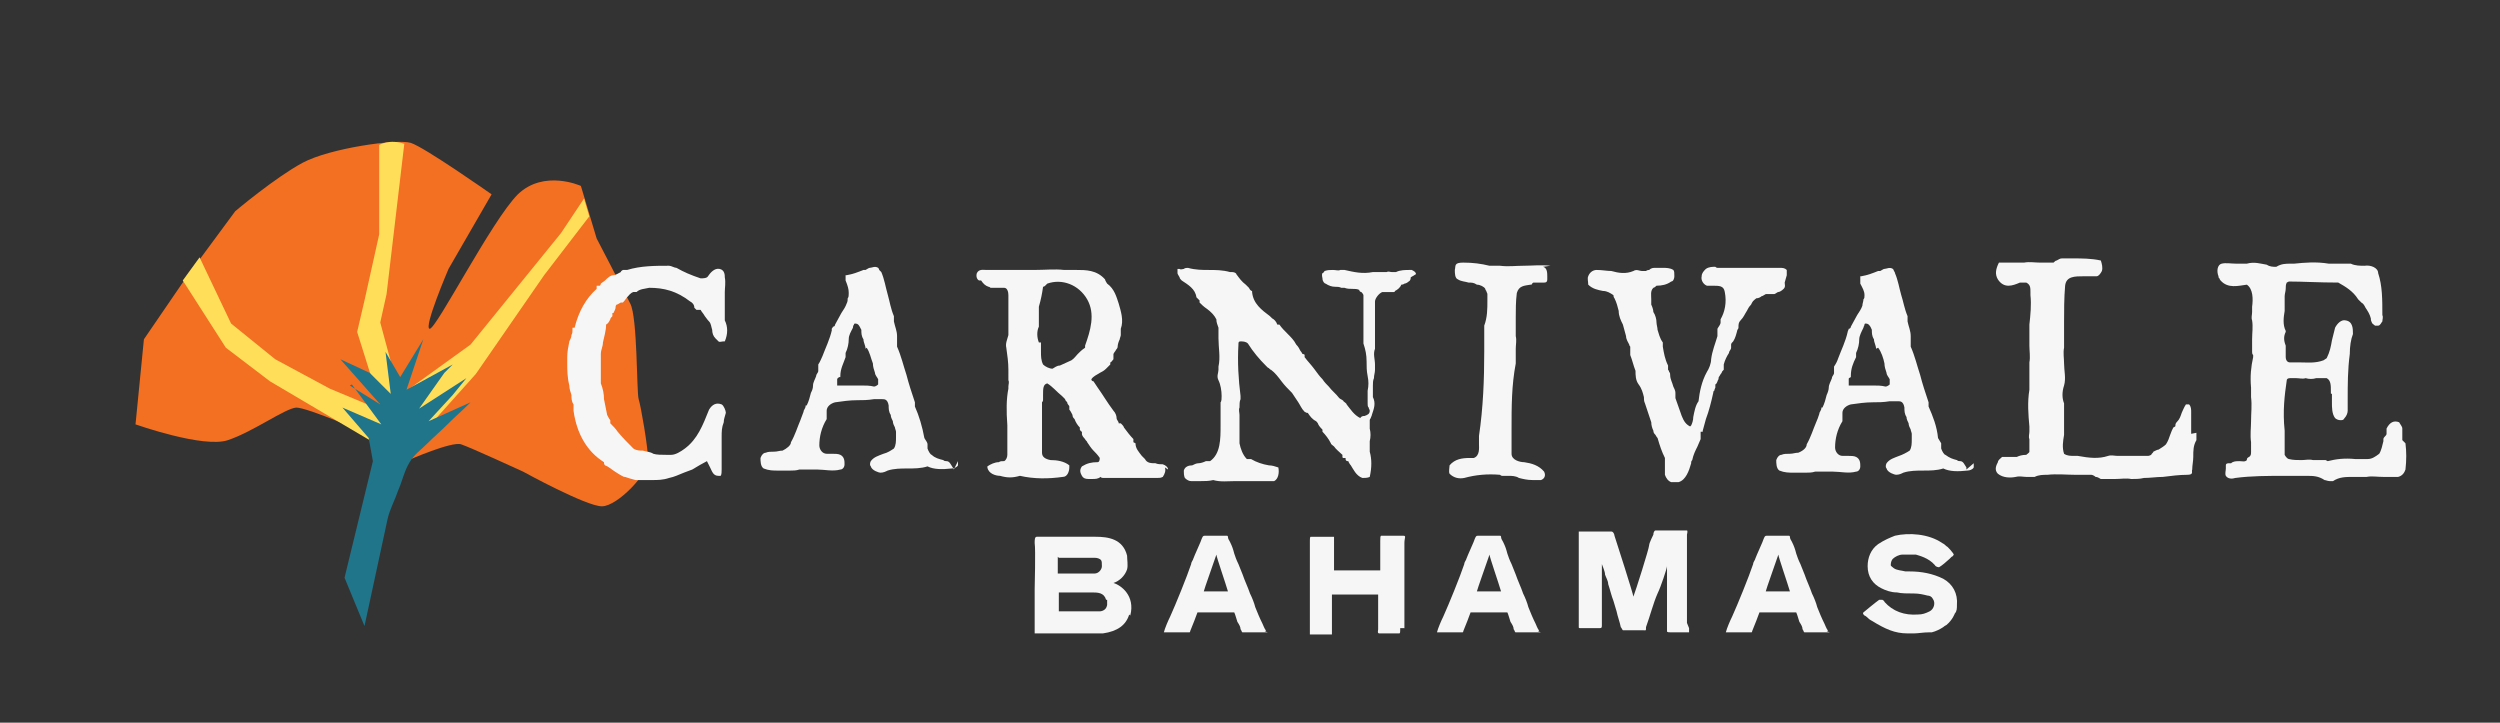 <?xml version="1.0" encoding="UTF-8"?>
<svg id="Layer_1" xmlns="http://www.w3.org/2000/svg" version="1.1" viewBox="0 0 238 68.8">
  <rect x="0" y="0" width="238" height="68.8" fill="#333333" stroke="none"/>
  <!-- Generator: Adobe Illustrator 29.1.0, SVG Export Plug-In . SVG Version: 2.1.0 Build 142)  -->
  <defs>
    <style>
      .st0 {
        fill: #f6f6f6;
      }

      .st1 {
        fill: #f36f21;
      }

      .st2 {
        fill: #ffde5a;
      }

      .st3 {
        fill: #20758a;
      }
    </style>
  </defs>
  <g>
    <path class="st1" d="M38.9,43.8s4.1-1.8,5-1.5c.9.3,5.9,2.6,5.9,2.6,0,0,6,3.3,7.5,3.3,1.5,0,4.5-3.2,4.4-4.4,0-1.2-.7-5.2-.9-5.8s-.1-7.8-.8-9.1c-.7-1.4-3.2-6.2-3.2-6.2l-1.5-5s-3.5-1.6-6,.8c-2.5,2.5-7.8,12.9-8.4,12.8-.6-.1,1.8-5.7,1.8-5.7l4.1-7.1s-6.4-4.5-7.7-4.9c-1.3-.4-7.7.5-10.3,1.9-2.6,1.4-6.4,4.6-6.4,4.6l-4.8,6.5-3.9,5.7-.8,8.1s6.5,2.3,8.8,1.5c2.4-.8,5.4-3,6.5-3.1,1.1,0,6.8,2.5,6.8,2.5l.9,2.5h3Z"/>
    <path class="st2" d="M36.9,39.3l-5.5-2.3-5.2-2.8-4.2-3.4-3-6.3-1.6,2.2,4.1,6.4,4.2,3.2,10.5,6.2.7-3.1Z"/>
    <path class="st2" d="M38.5,13.6l-1.7,14.4-.6,2.7,1.7,6.3-1.7,1.6-2.2-7,.7-3,1.4-6.3v-8.5s1-.6,2.4-.1Z"/>
    <path class="st2" d="M38.7,37.2l6.1-4.4,8.6-10.6,2.2-3.3.5,1.7-4.3,5.6-6.5,9.4-6,6.7-.6-5.2Z"/>
    <path class="st3" d="M33.3,36.7l2.9,1.8-3.8-4.3,2.8,1.3,2,2-.5-4,1.4,2.4,2.2-3.6-1.6,4.8,4.4-2.4-.8.8-2.4,3.4,4.5-2.9-1.3,1.6-2.3,2.5,4-1.8c-.7.7-1.5,1.4-2.2,2.1-.6.6-1.3,1.2-1.9,1.8-.6.6-1.3,1.1-1.7,1.8-.5.8-.7,1.8-1.1,2.7-.3.9-.8,1.8-1,2.7l-2.2,10.2-1.9-4.6,2.7-11.1-.4-2.2-2.5-2.9,3.7,1.6-2.8-3.8Z"/>
  </g>
  <g>
    <path class="st0" d="M66.7,29.5c.1.2.3.4.4.6.1.1.2.3.4.5.2.2.2.5.3.8,0,.3.1.6.3.8l.3.3c.1.1.3,0,.5,0,0,0,0,0,0,0h.1c.3-.7.3-1.4,0-2,0,0,0,0,0,0,0,0,0-.1,0-.2v-1.3c0-.4,0-.8,0-1.2,0-.4.1-.9,0-1.4,0-.2,0-.7-.5-.8-.5-.1-.9.4-1.1.7-.1.2-.5.2-.7.2-.9-.3-1.6-.6-2.3-1-.2,0-.5-.2-.7-.2-1.3,0-2.7,0-4,.4h0c0,0,0,0,0,0h-.4c0,0-.2.1-.2.2-.2.1-.5.3-.7.3-.3,0-.6.3-.8.5-.1.1-.3.2-.4.3,0,0,0,.1-.1.2,0,0,0,0,0,0,0,0-.1,0-.2,0h-.1v.3c-1,.9-1.7,2.1-2.1,3.7h-.2c0,0,0,.2,0,.2,0,.2,0,.3-.1.5,0,.2-.1.4-.2.6-.1.5-.2,1-.2,1.5,0,.2,0,.4,0,.6,0,.6,0,1.3.2,2.1,0,.3.1.6.2.9,0,.3,0,.6.2.9,0,0,0,.1,0,.2,0,.1,0,.3,0,.4.3,2.2,1.3,3.9,2.9,4.9,0,0,0,0,0,.1,0,0,0,.1.1.2h0c.3.1.5.3.8.5.3.2.6.4,1,.6h.1c.3.1.6.2,1,.3h.1c.5,0,1,0,1.5,0s1,0,1.6-.2c.5-.1.9-.3,1.4-.5.3-.1.5-.2.8-.3.5-.3,1-.6,1.4-.8,0,0,0,0,0,0,.1.2.2.4.3.6.2.4.3.8.8.8s.2,0,.2,0c.1-.1.1-.4.1-.6,0,0,0-.1,0-.2,0-.8,0-1.7,0-2.5v-.4c0-.5,0-.9.2-1.4,0-.3.1-.5.2-.9,0-.2-.2-.7-.4-.8-.5-.2-.9,0-1.2.5-.6,1.5-1.1,2.8-2.3,3.7-.4.3-.9.6-1.3.6-.2,0-.4,0-.5,0-.4,0-.9,0-1.2-.1-.3-.2-.7-.2-1-.3-.3,0-.6,0-.9-.2-.5-.5-1-1-1.5-1.6-.2-.3-.4-.5-.7-.8,0,0,0-.2,0-.3h0c0,0,0,0,0,0-.1-.1-.2-.3-.3-.5h0c-.1-.5-.2-1-.3-1.5,0-.5-.1-1-.3-1.5,0-.4,0-.8,0-1.2,0-.3,0-.5,0-.8h0c0-.2,0-.3,0-.5,0-.1,0-.2,0-.3,0-.4.2-.7.2-1.1.1-.5.3-1.1.3-1.7.2-.1.3-.3.4-.5,0-.1.1-.2.2-.3h0v-.3s0,0,0,0h.1c.1-.2.2-.4.2-.5,0-.1,0-.2.1-.3.1,0,.2-.1.4-.2h.2c.2-.2.3-.4.4-.5.2-.2.3-.4.6-.5h.3c.3-.3.8-.3,1.2-.4,1.4,0,2.6.3,3.9,1.3.2.1.4.3.4.6h0c0,0,.2.2.2.2Z"/>
    <path class="st0" d="M82.5,33.1c.3.4.4,1,.6,1.5,0,.3.1.6.2.9,0,.2.2.4.3.6,0,0,0,0,0,.1,0,.2,0,.3,0,.4,0,0-.2.2-.4.2-.4-.1-.8-.1-1.2-.1s-.2,0-.3,0c-.4,0-.8,0-1.3,0-.1,0-.3,0-.4,0-.1,0-.2,0-.3,0,0,0,0-.3,0-.4,0,0,0-.2,0-.2s0-.1.2-.2h.1c0,0,0-.1,0-.1,0-.7.3-1.2.5-1.8v-.3s0-.1,0-.1c.2-.4.3-.9.3-1.3,0-.4.2-.7.4-1.1,0,0,0-.2.1-.3,0,0,0-.1.1-.1,0,0,.2,0,.3.1.1.1.2.3.3.5h0c0,.3,0,.6.2.9,0,.3.2.6.2.9h0s0,0,0,0ZM90.8,44.7h0c0,0,0-.1-.1-.2-.2-.3-.3-.6-.6-.6-.1,0-.2,0-.3-.1-.4-.1-.8-.2-1.1-.5-.1,0-.3-.3-.4-.6v-.4h0c0-.2-.2-.4-.3-.6-.2-1.1-.5-2.1-.9-3v-.4h0c-.3-.9-.6-1.8-.8-2.6-.3-.9-.5-1.8-.9-2.7,0-.1,0-.3,0-.5,0-.2,0-.3,0-.5,0-.5-.2-.9-.3-1.4h0v-.5h0c-.3-.7-.4-1.4-.6-2.1-.2-.7-.3-1.4-.6-2.1h0s0,0,0,0c0,0-.1-.1-.2-.2,0,0,0-.1-.1-.2h0c-.3-.2-.6,0-.8,0-.1,0-.2.1-.4.2h-.2c-.5.2-1,.4-1.6.5h-.1v.5h0c.2.5.3.8.3,1.2,0,.2,0,.4-.1.5,0,.2,0,.3-.1.5-.1.3-.3.6-.5.9-.2.4-.4.7-.6,1.1,0,0,0,.2-.2.2,0,.1-.2.2-.1.3-.2.9-.6,1.7-.9,2.5-.1.2-.2.5-.4.8h0c0,.2,0,.4,0,.6,0,.2-.2.3-.2.5-.1.3-.3.6-.3.9,0,.3-.1.5-.2.7-.1.4-.2.8-.4,1.2,0,0,0,0,0,0,0,0,0,0-.1,0h0c0,.3-.2.4-.2.6-.1.3-.2.5-.3.8-.3.7-.5,1.4-.9,2.1,0,.3-.4.6-.8.8-.3,0-.5.1-.8.1-.3,0-.6,0-.8.1-.2,0-.4.2-.5.5,0,.3,0,.8.3,1h0c.5.2.9.2,1.4.2.4,0,.8,0,1.1,0,.3,0,.6,0,.9-.1,0,0,.2,0,.3,0,.5,0,.9,0,1.4,0,.7,0,1.5.2,2.2,0,.2,0,.4-.2.4-.5,0-.3,0-.7-.4-.9h0c-.2-.1-.5-.1-.8-.1-.2,0-.4,0-.5,0-.4,0-.7-.4-.7-.8,0-.8.2-1.7.7-2.5,0-.2,0-.4,0-.6,0,0,0-.1,0-.2,0-.4.4-.7.8-.8.7-.1,1.4-.2,2.1-.2.5,0,1,0,1.6-.1,0,0,.2,0,.3,0,.2,0,.3,0,.5,0,.2,0,.5,0,.6.6,0,.3,0,.6.2.9,0,.2.1.4.2.6,0,.2.1.4.2.6,0,.1.1.3.1.4,0,.2,0,.4,0,.5,0,.4,0,.8-.2,1.1-.3.2-.6.4-1,.5-.5.2-.9.3-1.2.7-.1.2-.1.4,0,.5.1.4.8.6.9.6.3,0,.5-.1.7-.2.6-.2,1.3-.2,1.9-.2.6,0,1.3,0,1.9-.2.6.3,1.4.3,2.3.2.2,0,.5-.1.6-.3,0-.1,0-.2,0-.4"/>
    <path class="st0" d="M98.9,32.6c-.2-.5-.2-1.1,0-1.5,0-.2,0-.4,0-.6,0-.2,0-.4,0-.7h0c0-.2,0-.5,0-.6.2-.7.3-1.2.4-1.9,0,0,.1,0,.2-.1,0,0,.1-.1.2-.2,1.4-.5,3,.1,3.8,1.5.8,1.4.3,3-.2,4.4v.2c-.3.2-.5.4-.7.6-.2.2-.3.4-.6.6-.4.2-.7.3-1.1.5-.3,0-.5.2-.7.3-.3,0-.7-.2-.9-.4-.2-.4-.2-.8-.2-1.2,0-.3,0-.6,0-.9M111.2,44.7c0-.2-.2-.4-.5-.5-.2,0-.5,0-.7-.1-.4,0-.8,0-1-.4,0,0-.2-.2-.3-.3-.3-.4-.6-.7-.6-1.2h0c0,0,0,0,0,0,0,0,0,0-.2-.1,0,0,0-.1,0-.3h0c0,0,0,0,0,0-.3-.3-.6-.7-.9-1.1,0-.1-.2-.3-.3-.4h0c0,0-.2,0-.2,0,0-.2-.2-.3-.2-.5,0-.2-.1-.5-.3-.7-.6-.8-1-1.5-1.5-2.2l-.4-.6h0c0,0-.2,0-.2-.2.2-.3.5-.4.8-.6.2-.1.4-.2.6-.4,0,0,.2-.2.4-.4h0v-.2c.1,0,.2-.2.3-.3h0c0-.1,0-.2,0-.3,0,0,0-.1,0-.2,0,0,.1-.2.2-.3,0-.1.2-.2.2-.4,0-.2.1-.5.2-.7,0-.1.1-.3.1-.4h0c0-.1,0-.2,0-.3,0-.1,0-.2,0-.3.3-.8,0-1.7-.2-2.4-.2-.6-.4-1.4-1.1-1.9,0,0-.2-.3-.2-.4h0c-.8-.9-1.8-.9-2.8-.9-.4,0-.8,0-1.1,0-.9-.1-1.8,0-2.8,0-.4,0-.8,0-1.2,0-.4,0-.9,0-1.3,0-.5,0-1.1,0-1.6,0-.1,0-.3,0-.5,0-.3,0-.7-.1-.9.3-.1.3,0,.6.2.7h0c0,0,.1,0,.2,0,.2.3.4.5.7.6,0,0,.1,0,.2.1h0c.2,0,.4,0,.6,0,.2,0,.4,0,.7,0,.3,0,.4.4.4.7,0,.9,0,1.8,0,2.7,0,.4,0,.7,0,1.1-.1.4-.3.8-.2,1.2.1.7.2,1.4.2,2.1,0,.2,0,.5,0,.7,0,0,0,0,0,.1,0,0,0,.2,0,.2h0s0,0,0,0c.1.2,0,.4,0,.6,0,0,0,.2,0,.2-.2,1-.2,2.1-.1,3.5,0,.3,0,.7,0,1,0,.3,0,.6,0,.9,0,.2,0,.5,0,.7,0,0,0,.1,0,.2,0,.2-.1.5-.3.6-.2,0-.4,0-.5.1-.4,0-.8.2-1.1.4h0s0,.1,0,.1c.1.6.8.8,1.2.8.7.2,1.2.2,1.9,0,1.3.3,2.7.3,4.1.1.4,0,.6-.5.6-.9h0c0-.1,0-.2,0-.2-.5-.4-1.2-.5-1.8-.5-.5-.1-.8-.3-.8-.7,0-1.2,0-2.3,0-3.4,0-.5,0-.9,0-1.4,0,0,0,0,0,0,0,0,.1-.1.1-.2,0-.2,0-.3,0-.5,0-.6,0-1,.4-1.1.5.3.9.8,1.4,1.2l.3.3c0,.1.1.2.2.3,0,.2.2.3.2.4v.3h0c.1.1.2.3.3.5,0,.2.1.3.2.4.1.3.3.6.5.8,0,0,0,.1,0,.2h0s0,0,0,0c0,0,.1.2.2.2h0c0,0,0,.1,0,.2h0c0,.2.2.4.3.5,0,.1.2.2.2.3h0c.2.3.4.6.6.8.2.2.4.4.6.7h0c0,.3-.1.4-.2.4-.6,0-1,.1-1.5.4h0c-.3.4-.1.7,0,.9h0c.1.2.3.3.6.3.1,0,.3,0,.4,0,.3,0,.5,0,.8-.2h0s0,.1.2.1c.4,0,.6,0,1,0,.2,0,.4,0,.6,0h0c.3,0,.6,0,.8,0,.4,0,.7,0,1.1,0h0c.2,0,.4,0,.8,0,.1,0,.3,0,.4,0,.2,0,.3,0,.5,0s.3,0,.5-.1h0c.2-.3.3-.6.2-.9"/>
    <path class="st0" d="M134.8,26.1c0-.2-.2-.3-.4-.4h-.2c-.4,0-.9,0-1.3.2,0,0-.2,0-.4,0-.2,0-.3-.1-.5,0-.5,0-.8,0-1.3,0-1,.2-1.8,0-2.7-.2h-.4c0,0,0,0,0,0-.2.1-.4,0-.7,0-.3,0-.5,0-.8.1h0c0,0-.1.2-.2.2h0c-.1.2,0,.4,0,.5,0,0,0,0,0,0h0c0,.3.2.5.3.5.3.2.6.3.9.3.2,0,.4,0,.6.1h0c0,0,.2,0,.3,0,.5.2,1,0,1.4.2,0,.1.1.2.2.2,0,0,.2.2.2.3,0,.2,0,.4,0,.6,0,.2,0,.4,0,.6,0,.5,0,1,0,1.5,0,.5,0,1,0,1.5,0,0,0,.1,0,.2,0,0,0,.2,0,.2h0c.2.6.3,1.1.3,1.7,0,.5,0,.9.1,1.4.1.5.1.9,0,1.4,0,.4,0,.8,0,1.2,0,.2,0,.3.1.4,0,.1.1.2.1.3,0,.3-.2.4-.5.5-.1,0-.3,0-.4.2-.6-.3-.9-.8-1.3-1.3,0-.1-.2-.2-.3-.3,0-.1-.3-.2-.4-.3-.3-.4-.7-.7-1-1.1-.2-.2-.4-.4-.6-.7-.3-.3-.5-.6-.8-1-.3-.4-.6-.7-.9-1.1,0,0,0-.1,0-.2h0c0-.1-.2-.1-.2-.1,0,0-.1-.2-.2-.3-.1-.2-.2-.4-.4-.6-.2-.4-.5-.7-.8-1-.3-.3-.6-.6-.8-.9h0c0,0-.2,0-.2,0-.1-.3-.3-.5-.5-.6,0,0-.1-.1-.2-.2-.8-.6-1.6-1.2-1.7-2.3h0c0,0,0-.1,0-.1-.1,0-.2-.1-.3-.3,0,0-.2-.2-.3-.3-.4-.3-.6-.6-.9-1h0c0-.1-.2-.2-.4-.2,0,0-.1,0-.2,0h0c-.7-.2-1.4-.2-2-.2-.6,0-1.3,0-2-.2-.1,0-.3,0-.4.1-.1,0-.3.1-.4,0h-.2c0,0,0,.4,0,.4h0c0,.1.1.2.2.4,0,.1.1.2.2.3h0c.6.4,1.3.8,1.4,1.6h0s0,0,0,0c0,0,.2.2.3.3,0,0,0,.1,0,.2h0c0,0,0,0,0,0,.2.2.4.4.7.6.4.3.7.6.9,1,0,.3.1.5.2.8h0c0,.4,0,.7,0,1,0,.9.2,1.8,0,2.7,0,0,0,.2,0,.3,0,.3-.2.6,0,1,.2.4.3,1,.3,1.5h0c0,.2,0,.5-.1.6v.8c0,.1,0,.3,0,.4,0,.2,0,.4,0,.6,0,.1,0,.3,0,.4,0,1.3,0,2.7-1,3.4h-.4c-.2.1-.5.2-.7.2-.2,0-.4.1-.6.2-.3,0-.7.1-.8.5,0,.2,0,.5.1.7.2.2.4.3.6.3h0c.3,0,.6,0,.9,0,.4,0,.8,0,1.2-.1.7.2,1.4.1,2.1.1.4,0,.9,0,1.3,0h1.2c.2,0,.3,0,.5,0,.1,0,.3,0,.4,0s.2,0,.3,0c.4-.2.5-.8.4-1.3h0c0,0,0,0,0,0-.3-.1-.6-.2-.9-.2-.6-.1-1.2-.3-1.7-.6h0s-.4,0-.4,0c-.4-.4-.6-1-.7-1.5,0-.6,0-1.3,0-1.9,0-.2,0-.3,0-.5,0-.1,0-.2,0-.3,0-.2-.1-.5,0-.7,0-.3,0-.6.1-.8v-.3c-.2-1.6-.3-3.2-.2-4.9,0-.2,0-.3.2-.3.2,0,.5,0,.7.2.5.8,1.1,1.5,1.7,2.1,0,0,.1.1.2.2.1,0,.2.2.3.2.4.3.7.7,1,1.1.3.4.6.7,1,1.1.2.3.4.6.6.9.2.3.3.6.6.9,0,0,.2.1.2.1,0,0,0,0,.1,0,.2.3.4.6.8.8,0,0,.2.2.2.3.1.2.3.4.4.5,0,0,0,.1,0,.2h0c0,0,0,0,0,0,.3.3.6.7.8,1.1h0c0,.1.2.2.3.3.2.3.5.5.8.8,0,0,0,0,0,.2h0c0,.1.1.1.1.1,0,0,.1,0,.2,0,0,0,0,0,0,.1,0,0,0,.2.2.2s0,0,.1.1c0,0,.1.2.2.3.2.3.5,1,1.1,1.2.2,0,.5,0,.7-.1h0s0,0,0,0c.2-.9.2-1.7,0-2.4v-1c.1-.4.1-.8,0-1.2,0-.2,0-.5,0-.8,0,0,0-.1.1-.2,0-.1.1-.2.1-.3h0c.2-.6.4-1.1.1-1.7,0-.3,0-.5,0-.8,0-.1,0-.2,0-.3,0-.2,0-.5.1-.7,0-.3.1-.5.1-.8,0-.2,0-.3,0-.5,0-.5-.2-1,0-1.5,0-.8,0-1.6,0-2.4,0-.7,0-1.4,0-2.1,0-.3.4-.8.7-.9,0,0,.1,0,.2,0,.3,0,.6,0,.9,0h0c0,0,.1,0,.1-.1.2-.1.5-.3.6-.6,0,0,.2,0,.3-.1.1,0,.3-.1.4-.2h0c.2-.1.2-.3.2-.4"/>
    <path class="st0" d="M147.6,25.3c-.9-.1-1.8,0-2.6,0-.7,0-1.4.1-2.2,0h-1c-.8-.2-1.6-.3-2.5-.3s-.7.3-.8.7h0c0,.3,0,.8.3.9.3.2.7.2,1,.3.3,0,.5,0,.8.2h0c.3,0,.7.2.8.4,0,0,0,.1.1.2,0,.1.1.2.1.3,0,.2,0,.4,0,.6,0,.8,0,1.6-.3,2.4h0c0,.9,0,1.7,0,2.5,0,2.6-.1,5.3-.5,8,0,.3,0,.5,0,.8,0,.3.1,1.1-.5,1.3-.1,0-.3,0-.4,0-.7,0-1.4.1-1.9.7h0c0,.2-.1.6,0,.8h0c.4.4.9.5,1.4.4,1.1-.3,2.2-.4,3.4-.3,0,0,0,0,0,0,0,0,.1.1.2.1.2,0,.4,0,.6,0,.3,0,.7,0,1,.2.4.1.8.2,1.3.2s.6,0,.8,0c.3-.1.5-.4.3-.8h0c-.5-.6-1.2-.8-1.9-.9-.4,0-1.2-.2-1.2-.8,0-.5,0-1,0-1.5,0-.3,0-.5,0-.8,0-2.2,0-4.2.4-6.3,0-.2,0-.3,0-.5,0-.3,0-.6,0-.9,0-.4.1-.8,0-1.2,0-.6,0-1.2,0-1.8,0-.7,0-1.5.1-2.3.2-.7.7-.7,1.3-.8h.1s0,0,0,0c0,0,0,0,0,0,0,0,.1-.2.2-.2s.2,0,.3,0c.2,0,.4,0,.6,0h0s0,0,.1,0c.1,0,.3,0,.3-.3s0-.2,0-.3c0-.3,0-.8-.4-.9"/>
    <path class="st0" d="M170.1,26.2s0,0,0-.1c0-.2,0-.3,0-.4-.2-.2-.4-.2-.7-.2,0,0-.1,0-.1,0-.5,0-1,0-1.5,0-.9,0-1.8,0-2.7,0-.2,0-.3,0-.5,0-.3,0-.6,0-.9,0,0,0-.1,0-.2,0,0,0-.1,0-.2-.1h0c-.3,0-.6,0-.9.2-.2.2-.4.4-.4.7-.1.4.2.8.5.9h0c.2,0,.3,0,.5,0,.7,0,1.1,0,1.2.6.2,1,0,1.9-.4,2.6h0v.3c0,.2-.2.4-.3.6,0,.2,0,.4,0,.5,0,0,0,.1,0,.2-.2.7-.5,1.4-.6,2.2,0,.4-.2.9-.4,1.2-.5.9-.7,1.9-.8,2.8-.3.4-.4,1-.5,1.5,0,.3-.1.6-.2.8,0,0-.1.1-.1.1-.4-.2-.6-.5-.8-1-.2-.6-.4-1.1-.6-1.7v-.2c0,0,0-.3,0-.3h0c0-.2-.1-.4-.2-.6-.1-.4-.3-.7-.3-1.1h0c0-.1,0-.2-.1-.3,0,0,0-.1-.1-.2v-.4h0c-.3-.6-.4-1.2-.5-1.8v-.4c-.3-.4-.4-.9-.5-1.2,0-.2-.1-.5-.1-.7,0-.3-.1-.7-.3-1,0-.2-.1-.5-.2-.7,0-.2,0-.3,0-.5,0-.4-.1-.8.2-1.1.1,0,.3-.2.3-.2.5,0,1-.1,1.4-.4.2,0,.3-.3.3-.5,0-.3,0-.5-.1-.6h0c-.3-.2-.7-.2-1-.2h0c-.2,0-.4,0-.7,0-.2,0-.4,0-.6.2,0,0-.2,0-.3.1-.1,0-.3,0-.4,0-.2,0-.5-.2-.8,0-.7.3-1.4.2-2.1,0-.4,0-.9-.1-1.4-.1-.4,0-.7.3-.8.6-.1.2,0,.5,0,.8.4.4.9.5,1.4.6.4,0,.7.2,1,.4,0,0,0,.2.1.3.2.4.3.8.4,1.2,0,.5.2.9.4,1.3.1.4.2.7.3,1.1,0,.3.2.6.3.8,0,0,0,.1.1.2,0,0,0,.2,0,.3,0,.1,0,.3,0,.5h0c.2.5.3,1,.5,1.5,0,.4,0,.9.3,1.3.3.4.4.8.5,1.2,0,.2,0,.4.1.6.2.6.4,1.2.6,1.8,0,.3.1.6.2.8,0,.2.1.3.2.4,0,0,.1.2.2.3.2.7.4,1.3.7,1.9,0,.2,0,.5,0,.7s0,.6,0,.9c.1.3.3.6.6.7.1,0,.3,0,.4,0s.2,0,.3,0c.7-.2,1-1.1,1.2-1.8h0c0,0,0-.1,0-.1,0,0,0-.1.1-.2h0s0,0,0,0c.1-.5.3-.9.5-1.3.1-.2.2-.5.3-.7h0c0-.1,0-.2,0-.3,0-.1,0-.3,0-.4h.2c0,0,0-.1,0-.1.1-.4.2-.7.3-1.1.3-.8.5-1.6.7-2.5,0,0,0-.2.1-.2,0,0,0-.1.1-.3,0,0,0,0,0-.1,0,0,0-.2,0-.2.2-.1.2-.4.3-.5,0-.1,0-.2.1-.3,0,0,.1-.2.2-.3,0-.1.1-.2.2-.3v-.5c.1-.4.3-.8.5-1.1,0-.2.2-.3.2-.5v-.3c0-.1.1-.2.2-.3.2-.3.3-.7.4-1.1,0,0,0,0,0,0,0,0,.1-.1.1-.2,0-.3,0-.5.2-.7.3-.3.4-.6.6-.9.1-.2.2-.4.4-.6,0,0,0,0,.1-.2.1-.2.3-.3.4-.4.2,0,.4-.1.5-.2.1,0,.2-.1.4-.2.1,0,.2,0,.3,0,.1,0,.3,0,.5,0,.1,0,.3-.2.4-.2.1,0,.3-.1.5-.3.2-.2.1-.4.1-.6"/>
    <path class="st0" d="M178.8,33.1c.3.4.5,1,.6,1.5,0,.3.1.6.2.9,0,.2.2.4.3.6,0,0,0,0,0,.1,0,.2,0,.3,0,.4,0,0-.2.2-.4.2-.4-.1-.8-.1-1.2-.1s-.2,0-.3,0c-.4,0-.8,0-1.3,0-.1,0-.3,0-.4,0-.1,0-.2,0-.3,0,0,0,0-.3,0-.4,0,0,0-.1,0-.2s0-.1.2-.2h0c0,0,0-.1,0-.1,0-.7.2-1.2.5-1.8v-.3s0-.1,0-.1c.2-.4.3-.9.3-1.3,0-.3.2-.7.4-1.1,0-.1.1-.2.1-.3,0,0,0-.1.1-.1,0,0,.2,0,.3.1.2.2.2.3.3.5h0c0,.3,0,.6.2.9,0,.3.2.6.2.9h0s0,0,0,0ZM187.2,44.7c0,0,0-.1,0-.2-.2-.3-.3-.6-.6-.6-.1,0-.2,0-.3-.1-.4-.1-.7-.2-1.1-.5-.1,0-.3-.3-.4-.6v-.5c-.1-.2-.2-.3-.3-.5-.1-1.1-.5-2.1-.9-3v-.4h0c-.3-.9-.6-1.8-.8-2.6-.3-.9-.5-1.8-.9-2.7,0-.1,0-.3,0-.5,0-.2,0-.3,0-.5,0-.5-.2-.9-.3-1.4h0v-.5h0c-.3-.7-.4-1.4-.6-2-.2-.7-.3-1.4-.6-2.1h0s0,0,0,0c0,0,0-.1-.1-.2,0,0,0-.1-.1-.2h0c-.3-.2-.6,0-.8,0-.1,0-.2.1-.4.2h-.2c-.5.2-1,.4-1.6.5h-.1v.7c.2.4.4.7.4,1.1,0,.2,0,.3-.1.4,0,.2-.1.4-.1.6-.1.3-.3.6-.5.9-.2.4-.4.7-.6,1.1,0,0,0,.2-.2.2,0,.1-.1.2-.1.3-.2.9-.6,1.7-.9,2.5-.1.3-.2.5-.4.8h0c0,.2,0,.4,0,.6,0,.2-.2.3-.2.5-.1.3-.3.6-.3.9,0,.2-.1.5-.2.7-.1.4-.2.8-.4,1.2,0,0,0,0,0,0,0,0,0,0-.1,0h0c0,.3-.2.4-.2.6-.1.3-.2.6-.3.8-.3.7-.5,1.4-.9,2.1h0c0,.3-.3.6-.8.8-.3,0-.5.1-.8.1-.3,0-.6,0-.8.1-.2,0-.4.2-.5.5,0,.3,0,.8.3,1h0c.5.2.9.2,1.4.2.4,0,.8,0,1.1,0,.3,0,.6,0,.9-.1,0,0,.2,0,.3,0,.5,0,.9,0,1.4,0,.7,0,1.5.2,2.2,0,.2,0,.4-.2.4-.5,0-.3,0-.7-.4-.9h0c-.2-.1-.5-.1-.8-.1-.2,0-.4,0-.5,0-.4,0-.7-.4-.7-.8,0-.8.2-1.7.7-2.5,0-.2,0-.4,0-.6,0,0,0-.1,0-.2,0-.4.4-.7.8-.8.7-.1,1.4-.2,2.1-.2.5,0,1,0,1.6-.1,0,0,.2,0,.3,0,.2,0,.3,0,.5,0,.2,0,.5,0,.6.6,0,.3,0,.6.2.9,0,.2.1.4.2.6,0,.2.1.4.2.6,0,.1.1.3.1.4,0,.2,0,.4,0,.5,0,.4,0,.8-.2,1.1-.3.2-.7.4-1,.5-.5.2-.9.3-1.2.7-.1.2-.1.4,0,.5.1.4.8.6.9.6.3,0,.5-.1.7-.2.6-.2,1.3-.2,1.9-.2.6,0,1.3,0,1.9-.2.6.3,1.4.3,2.3.2.2,0,.5-.1.6-.3,0-.1,0-.2,0-.4"/>
    <path class="st0" d="M208.6,41.3c0,0,0-.2,0-.3,0-.2,0-.5,0-.7,0-.2,0-.5,0-.7,0-.1,0-.3,0-.4,0-.2,0-.5-.2-.7h0s-.3,0-.3,0h0c-.2.3-.3.6-.4.8-.1.3-.2.6-.4.8-.2.2-.2.3-.2.4s0,.1-.2.2c0,0,0,0,0,0h0c-.1.2-.2.4-.3.7-.1.3-.2.6-.4.9-.2.2-.4.3-.7.5-.1,0-.3.1-.5.2h0c0,.1-.2.2-.2.3,0,0-.2.1-.3.1,0,0-.2,0-.2,0-.4,0-.8,0-1.2,0-.2,0-.4,0-.7,0-.2,0-.5,0-.8,0-.3,0-.6-.1-.9,0-.9.3-1.8.2-2.9,0,0,0-.2,0-.3,0-.4,0-.7,0-1-.2-.2-.6-.1-1.2,0-1.8,0-.4,0-.7,0-1.1,0-.2,0-.5,0-.8,0-.4,0-.7,0-1.1-.2-.5-.2-1.1,0-1.7.2-.7,0-1.4,0-2.1,0-.5-.1-1,0-1.5,0-.8,0-1.6,0-2.4,0-1.1,0-2.3.1-3.5.1-.9.9-.9,1.8-.9.4,0,.8,0,1.2,0,.2,0,.4-.3.5-.5.1-.3,0-.7-.1-1h0s0,0,0,0c-.9-.2-1.8-.2-2.7-.2-.3,0-.6,0-1,0h0c-.2,0-.3.1-.5.2-.1,0-.2.1-.3.2-.4,0-.9,0-1.3,0-.5,0-1-.1-1.5,0-.4,0-.8,0-1.3,0-.3,0-.7,0-1.1,0h0s0,0,0,0c-.3.6-.4,1.1-.1,1.6.6.9,1.4.6,2.1.3h0c.2,0,.4,0,.6,0,.4.2.4.5.4.9,0,0,0,.2,0,.3.1.9,0,1.9-.1,2.8v.4c0,.5,0,1.1,0,1.6,0,.5.1,1.1,0,1.6,0,.9,0,1.8,0,2.6-.2,1.2-.1,2.4,0,3.5,0,.2,0,.3,0,.5,0,.2-.1.5,0,.7h0s0,0,0,0c0,0,0,.1,0,.2,0,0,0,.1,0,.2h0c0,.3,0,.6,0,.8,0,.1-.2.2-.3.3-.4,0-.7.1-.9.2-.2,0-.5,0-.7,0-.2,0-.5,0-.7,0h0c-.1.1-.4.3-.4.5-.1.2-.4.7,0,1.1.5.4,1.2.4,1.7.3.4-.1.7,0,1,0,.2,0,.5,0,.8,0,.4-.2.8-.2,1.2-.2.9-.1,1.9,0,2.7,0,.4,0,.8,0,1.2,0,0,0,.1,0,.2,0,0,0,0,0,.1,0,.1,0,.3.1.4.2.2,0,.3.1.5.2.4,0,.9,0,1.3,0,.6,0,1.1-.1,1.6,0h0s0,0,0,0c.4,0,.8,0,1.2-.1.6,0,1.2-.1,1.8-.1.8-.1,1.6-.2,2.3-.2s.4-.3.5-.5c0-.4.1-.8.1-1.2,0-.6,0-1.1.3-1.6h0c0-.2,0-.5,0-.7"/>
    <path class="st0" d="M228.7,41.9c0-.4,0-.7,0-1.1,0-.2-.2-.4-.3-.6h0c-.5-.2-.9,0-1.2.6h0c0,.1,0,.2,0,.3,0,0,0,.1,0,.2,0,.1-.1.2-.2.3,0,0-.1.1-.1.2v.2c-.1.4-.2.9-.4,1.2-.4.3-.7.5-1.1.5h-1.2c-1-.1-1.8,0-2.6.2,0,0,0,0,0,0,0,0-.2-.1-.2-.1h0c0,0-.2,0-.2,0-.3,0-.7,0-1,0-.4-.1-.7,0-1.1,0-.4,0-.8,0-1.2-.1-.1,0-.3-.2-.4-.4,0-.3,0-.7,0-1,0-.4,0-.8,0-1.3-.2-1.9,0-3.4.2-4.8,0,0,0,0,0,0,0-.1.1-.2.3-.2.2,0,.4,0,.6,0,.3,0,.6.1.9,0,.3.1.7.1,1,0,.4,0,.7,0,1,0,.4.2.4.7.4,1.2s0,.2.1.3c0,0,0,.1,0,.1,0,.2,0,.5,0,.7,0,.5,0,1.1.3,1.5.1.1.3.2.5.2.2,0,.3,0,.4-.2.2-.2.3-.5.3-.7,0-.3,0-.7,0-1,0-1.5,0-2.9.2-4.4,0-.7.1-1.4.3-1.9,0-.5,0-1.2-.7-1.3-.4-.1-.8.3-1,.7-.1.4-.2.8-.3,1.2-.1.6-.2,1.1-.5,1.7,0,0,0,0-.3.2-.8.3-1.5.2-2.3.2-.3,0-.6,0-.9,0s-.4-.3-.4-.5c0-.1,0-.2,0-.3,0-.2,0-.5,0-.8-.2-.5-.2-.9,0-1.3h0c0,0,0-.1,0-.1-.3-.6-.2-1.3-.1-1.9,0-.1,0-.2,0-.3,0-.2,0-.3,0-.5,0-.2,0-.4,0-.6,0-.2.1-.5.1-.7,0-.2,0-.4.1-.6,0,0,.2-.1.2-.1,1.3,0,2.9.1,4.7.1.7.4,1.4.8,1.9,1.6.1.1.2.2.3.3.2.1.3.3.4.5h0c.2.3.4.6.5,1,0,.1,0,.2.1.4h0c0,.1.2.2.3.3,0,0,.2,0,.3,0,.2,0,.3-.3.4-.4,0-.2.1-.4,0-.6,0-1.5,0-2.8-.4-4,0-.5-.7-.8-1.3-.7-.4,0-.9,0-1.3-.2h-.1c-.3,0-.5,0-.8,0-.2,0-.5,0-.7,0-.2,0-.3,0-.4,0,0,0-.1,0-.1,0-1.2-.2-2.3-.1-3.3,0h-.3c-.5,0-.9,0-1.4.3-.3,0-.6,0-.9-.2-.6-.1-1.2-.3-1.9-.1-.3,0-.7,0-1,0-.5,0-1-.1-1.4,0-.4.1-.5.7-.3,1.2,0,0,0,.2.1.2,0,0,0,.1.1.2h0c.7.8,1.7.5,2.5.4.6.4.6,1.4.5,2.1,0,.2,0,.3,0,.5,0,.3-.1.5,0,.8.1.6,0,1.2,0,1.8,0,.4,0,.8,0,1.2,0,.1,0,.2.1.3,0,0,0,.2,0,.2-.2.9-.3,1.8-.2,2.9h0c0,.2,0,.3,0,.4,0,.2,0,.3,0,.5.1.8,0,1.5,0,2.3,0,.6-.1,1.3,0,2h0c0,.2,0,.4,0,.6,0,0,0,.2,0,.3,0,.2,0,.4-.2.5-.2.1-.2.2-.2.3-.2.2-.4.1-.7.1-.3,0-.6,0-.8.2,0,0-.1,0-.2,0-.1,0-.3,0-.3.2s0,.2,0,.3c0,.2-.1.5,0,.7.2.3.6.3.9.2,1.5-.2,3.1-.2,4.6-.2h.6c.3,0,.5,0,.8,0,.2,0,.5,0,.8,0,.6,0,1.1,0,1.7.4.1,0,.3.1.5.1s.2,0,.3,0c.6-.4,1.2-.4,1.9-.4.4,0,.9,0,1.3,0,.5-.1,1,0,1.6,0,.5,0,.9,0,1.4,0,.4-.1.6-.4.7-.7.1-.9.1-1.7,0-2.5"/>
  </g>
  <g>
    <path class="st0" d="M107.5,58.5c-.3,1-1.1,1.6-2.5,1.8-.1,0-.3,0-.4,0,0,0-.2,0-.2,0-.3,0-.6,0-.8,0s-.5,0-.8,0c-.1,0-.5,0-.9,0-.4,0-.8,0-1.1,0-.2,0-.4,0-.6,0-.2,0-.4,0-.6,0-.2,0-.4,0-.6,0,0,0-.2,0-.3,0h-.2s0-.2,0-.2c0-.2,0-.5,0-.7,0-.6,0-1,0-1.5,0-.6,0-1.2,0-1.8,0-.2.1-3.8,0-4.4,0-.3,0-.6.2-.6.2,0,1.5,0,2,0,.7,0,1.5,0,1.8,0,.5,0,1.2,0,1.8,0,0,0,0,0,0,0h0c1.2,0,2.6.2,3,1.8,0,.4.1.9,0,1.3-.2.6-.7,1.1-1.3,1.3.7.2,2.1,1.2,1.6,3.1ZM100.7,53c0,.4,0,1.2,0,1.6,0,0,.2,0,.2,0,.3,0,.6,0,.9,0,.5,0,1.1,0,1.6,0h.4c.1,0,.3,0,.4,0,.4,0,.7-.4.7-.7,0-.3,0-.5-.1-.6-.1-.1-.3-.2-.6-.2h0c0,0-.1,0-.2,0-.2,0-.4,0-.6,0-.6,0-1.2,0-1.7,0-.1,0-.2,0-.3,0-.2,0-.4,0-.6,0ZM105.3,57.1c-.2-.7-.8-.7-1.4-.7h0c-.7,0-2.8,0-3,0,0,0,0,0-.1,0v1.8c.3,0,1.8,0,2.1,0,.7,0,1.6,0,1.8,0,0,0,.6,0,.7-.6,0-.2,0-.3,0-.5Z"/>
    <path class="st0" d="M120.7,60.2c0,0-.6,0-.7,0-.1,0-.3,0-.5,0s-.5,0-.8,0c-.1,0-.4,0-.4,0-.1,0-.1-.2-.2-.3,0,0,0,0,0,0,0-.2-.1-.4-.3-.7-.1-.3-.2-.7-.3-.9-.1,0-.6,0-1.1,0-.7,0-1.9,0-2,0,0,0-.1,0-.2,0,0,0-.1,0-.2,0-.1.3-.2.5-.3.8-.1.3-.3.7-.4,1,0,.1,0,.1-.2.1-.2,0-.8,0-1,0,0,0-.2,0-.3,0-.1,0-.3,0-.4,0-.2,0-.7,0-.6,0,.1-.4.4-1.1.6-1.5h0c.5-1.1,1.6-3.8,2-5,0-.2.2-.4.2-.5.1-.3.8-1.8.8-1.9.1-.2.1-.3.3-.3s.3,0,.4,0c0,0,0,0,.1,0,.2,0,.3,0,.4,0h.1c.2,0,.5,0,.5,0,.2,0,.3,0,.4,0,0,0,.1,0,.2,0h0s.1,0,.1.1c0,.2.1.3.2.5.2.4.3.7.4,1.1.1.3.2.6.4,1,.1.3.3.7.4,1,.2.6.5,1.2.7,1.8.2.4.4.9.5,1.3.2.5.4,1,.7,1.6,0,0,0,0,0,0,0,0,.2.5.3.6,0,.1,0,.1-.1.1ZM116.9,56.3c-.2-.7-1.1-3.3-1.1-3.5-.2.6-1.2,3.4-1.2,3.5.5,0,1.9,0,2.4,0Z"/>
    <path class="st0" d="M133.3,59.8c0,.4,0,.5-.1.5h-.2c-.2,0-.4,0-.6,0-.2,0-.4,0-.5,0s-.3,0-.5,0h-.1c-.2,0-.1-.3-.1-.4h0c0,0,0-.1,0-.2,0-.3,0-2,0-2.7,0-.1,0-.3,0-.4h0c-.4,0-1.4,0-2,0-.3,0-.5,0-.8,0-.1,0-.2,0-.3,0-.1,0-.3,0-.4,0-.2,0-.6,0-.9,0,0,0,0,0,0,0,0,0,0,.1,0,.2,0,.3,0,.6,0,.9,0,.4,0,.9,0,1.2,0,.1,0,.2,0,.3,0,.2,0,.5,0,.7,0,.2,0,.4,0,.5,0,0-.2,0-.4,0-.2,0-.4,0-.6,0-.2,0-.4,0-.6,0,0,0,0,0-.1,0,0,0-.2,0-.2,0h0s-.2,0-.2,0c0-.2,0-.4,0-.6h0c0-.2,0-.4,0-.6,0-.2,0-.4,0-.6h0c0-.6,0-1.2,0-1.7,0-.3,0-.6,0-.9,0-.5,0-1.1,0-1.7,0-.6,0-1.2,0-1.8v-.8c0-.5,0-.6.1-.6.1,0,1.7,0,1.8,0,0,0,.3,0,.4,0,0,0,0,.2,0,.3,0,0,0,0,0,.1,0,0,0,0,0,0v.5c0,.5,0,.9,0,1.4,0,.2,0,.5,0,.7v.2s0,0,0,0c1,0,3.7,0,4.4,0,0,0,0,0,0,0,0-.2,0-2.6,0-2.8,0-.3,0-.5.1-.5s.5,0,.7,0c.3,0,1.1,0,1.4,0s.1.2.1.7c0,.2,0,.4,0,.5,0,.1,0,1.9,0,2.3,0,.9,0,4.4,0,5.3Z"/>
    <path class="st0" d="M146.7,60.2c0,0-.6,0-.7,0-.1,0-.3,0-.5,0s-.5,0-.8,0c-.1,0-.4,0-.4,0-.1,0-.1-.2-.2-.3,0,0,0,0,0,0,0-.2-.1-.4-.3-.7-.1-.3-.2-.7-.3-.9-.1,0-.6,0-1.1,0-.7,0-1.9,0-2,0,0,0-.1,0-.2,0,0,0-.1,0-.2,0-.1.3-.2.5-.3.8-.1.3-.3.7-.4,1,0,.1,0,.1-.2.1-.2,0-.8,0-1,0,0,0-.2,0-.3,0-.1,0-.3,0-.4,0-.2,0-.7,0-.6,0,.1-.4.4-1.1.6-1.5h0c.5-1.1,1.6-3.8,2-5,0-.2.2-.4.2-.5.1-.3.8-1.8.8-1.9.1-.2.1-.3.3-.3s.3,0,.4,0c0,0,0,0,.1,0,.2,0,.3,0,.4,0h.1c.2,0,.5,0,.5,0,.2,0,.3,0,.4,0,0,0,.1,0,.2,0h0s.1,0,.1.1c0,.2.1.3.2.5.2.4.3.7.4,1.1.1.3.2.6.4,1,.1.3.3.7.4,1,.2.6.5,1.2.7,1.8.2.4.4.9.5,1.3.2.5.4,1,.7,1.6,0,0,0,0,0,0,0,0,.2.5.3.6,0,.1,0,.1-.1.1ZM142.9,56.3c-.2-.7-1.1-3.3-1.1-3.5-.2.6-1.2,3.4-1.2,3.5.5,0,1.9,0,2.4,0Z"/>
    <path class="st0" d="M160.8,59.8c0,0,0,.3,0,.4,0,0,0,0-.1,0,0,0-.2,0-.3,0-.4,0-.7,0-1.1,0h0c0,0-.2,0-.2,0-.2,0-.4,0-.4-.1s0-.4,0-.5c0-.3,0-1.8,0-3.4,0-.7,0-1.7,0-2.3,0,0,0,0,0,0,0,.2-.6,2-.9,2.6-.4.9-.7,2.1-1.1,3.2,0,0,0,0,0,0h0c0,.4,0,.3-.3.3,0,0-.1,0-.2,0s0,0-.2,0c-.3,0-1.5,0-1.5,0-.1-.1-.1-.2-.2-.3-.1-.5-.3-1-.4-1.5-.1-.3-.2-.7-.3-1-.2-.5-.3-1-.5-1.6,0-.3-.2-.6-.3-.9,0-.3-.2-.7-.3-1,0,.2,0,.3,0,.5,0,.9,0,2.1,0,2.4,0,0,0,.2,0,.2,0,.1,0,.3,0,.4,0,.5,0,1.1,0,1.6v.6s0,.1,0,.1c0,.2,0,.3-.2.3h-1.7c-.3,0-.3,0-.3-.1v-.3s0,0,0-.2c0-.3,0-3.5,0-4,0-1,0-4,0-4.1,0-.1,0-.5,0-.5s.3,0,.4,0c.5,0,1.5,0,2.1,0,.2,0,.5,0,.6,0,.2,0,.3.3.3.4.2.6,1.8,5.6,1.8,5.8.2-.5,1.5-4.6,1.5-4.9,0-.2.4-1,.4-1,0-.2.1-.4.2-.4.2,0,.5,0,.6,0,0,0,.2,0,.2,0,.3,0,.7,0,1,0,.3,0,.6,0,.9,0h0s.2,0,.3,0,0,.4,0,.4h0c0,.4,0,1,0,1.9,0,3.4,0,6.3,0,6.5Z"/>
    <path class="st0" d="M174.2,60.2c0,0-.6,0-.7,0-.1,0-.3,0-.5,0s-.5,0-.8,0c-.1,0-.4,0-.4,0-.1,0-.1-.2-.2-.3,0,0,0,0,0,0,0-.2-.1-.4-.3-.7-.1-.3-.2-.7-.3-.9-.1,0-.6,0-1.1,0-.7,0-1.9,0-2,0,0,0-.1,0-.2,0,0,0-.1,0-.2,0-.1.3-.2.5-.3.8-.1.3-.3.7-.4,1,0,.1,0,.1-.2.1-.2,0-.8,0-1,0,0,0-.2,0-.3,0-.1,0-.3,0-.4,0-.2,0-.7,0-.6,0,.1-.4.4-1.1.6-1.5h0c.5-1.1,1.6-3.8,2-5,0-.2.2-.4.2-.5.1-.3.8-1.8.8-1.9.1-.2.1-.3.3-.3s.3,0,.4,0c0,0,0,0,.1,0,.2,0,.3,0,.4,0h.1c.2,0,.5,0,.5,0,.2,0,.3,0,.4,0,0,0,.1,0,.2,0h0s.1,0,.1.1c0,.2.1.3.2.5.2.4.3.7.4,1.1.1.3.2.6.4,1,.1.3.3.7.4,1,.2.6.5,1.2.7,1.8.2.4.4.9.5,1.3.2.5.4,1,.7,1.6,0,0,0,0,0,0,0,0,.2.5.3.6,0,.1,0,.1-.1.1ZM170.4,56.3c-.2-.7-1.1-3.3-1.1-3.5-.2.6-1.2,3.4-1.2,3.5.5,0,1.9,0,2.4,0Z"/>
    <path class="st0" d="M186.3,57.6c0,.3,0,.6-.2.8,0,0-.2.6-.8,1.1,0,0-.2.1-.3.2-.3.2-.7.4-1.1.5,0,0-.2,0-.3,0-.5,0-1,.1-1.4.1s-.5,0-.6,0c-1.2,0-2.1-.4-3.4-1.2,0,0-.2-.1-.3-.2,0,0-.3-.3-.4-.3-.1-.1-.2-.2-.1-.3,0,0,1.2-1,1.5-1.2,0,0,0,0,.1,0,0,0,.1,0,.2,0,0,0,.2.1.2.2.8.9,1.9,1.3,3.2,1.2.4,0,.7-.1,1.1-.3.4-.2.6-.8.3-1.2-.1-.2-.3-.3-.5-.3-.4-.1-.8-.2-1.3-.2-.6,0-1.2,0-1.6-.1-.6,0-1.1-.2-1.5-.4-.8-.4-1.3-1.1-1.3-2.1,0-.8.3-1.6,1-2.1.6-.4,1.1-.6,1.6-.8,1.3-.3,3.2-.2,4.5.7.2.1.3.2.4.3.1,0,.7.7.7.8,0,0-.1.2-.2.2,0,0,0,0-.2.2-.2.2-.8.7-1,.8,0,0-.3,0-.4-.2-.6-.7-1.5-.9-1.8-1-.4,0-.9,0-1.3,0-.3,0-.7.2-.9.4-.1.1-.2.3-.2.6,0,.1.2.2.3.3.3.2.7.2,1.1.3h.1c.1,0,.2,0,.3,0,1.1,0,2.2.2,3.2.7.9.5,1.4,1.4,1.3,2.5Z"/>
  </g>
</svg>